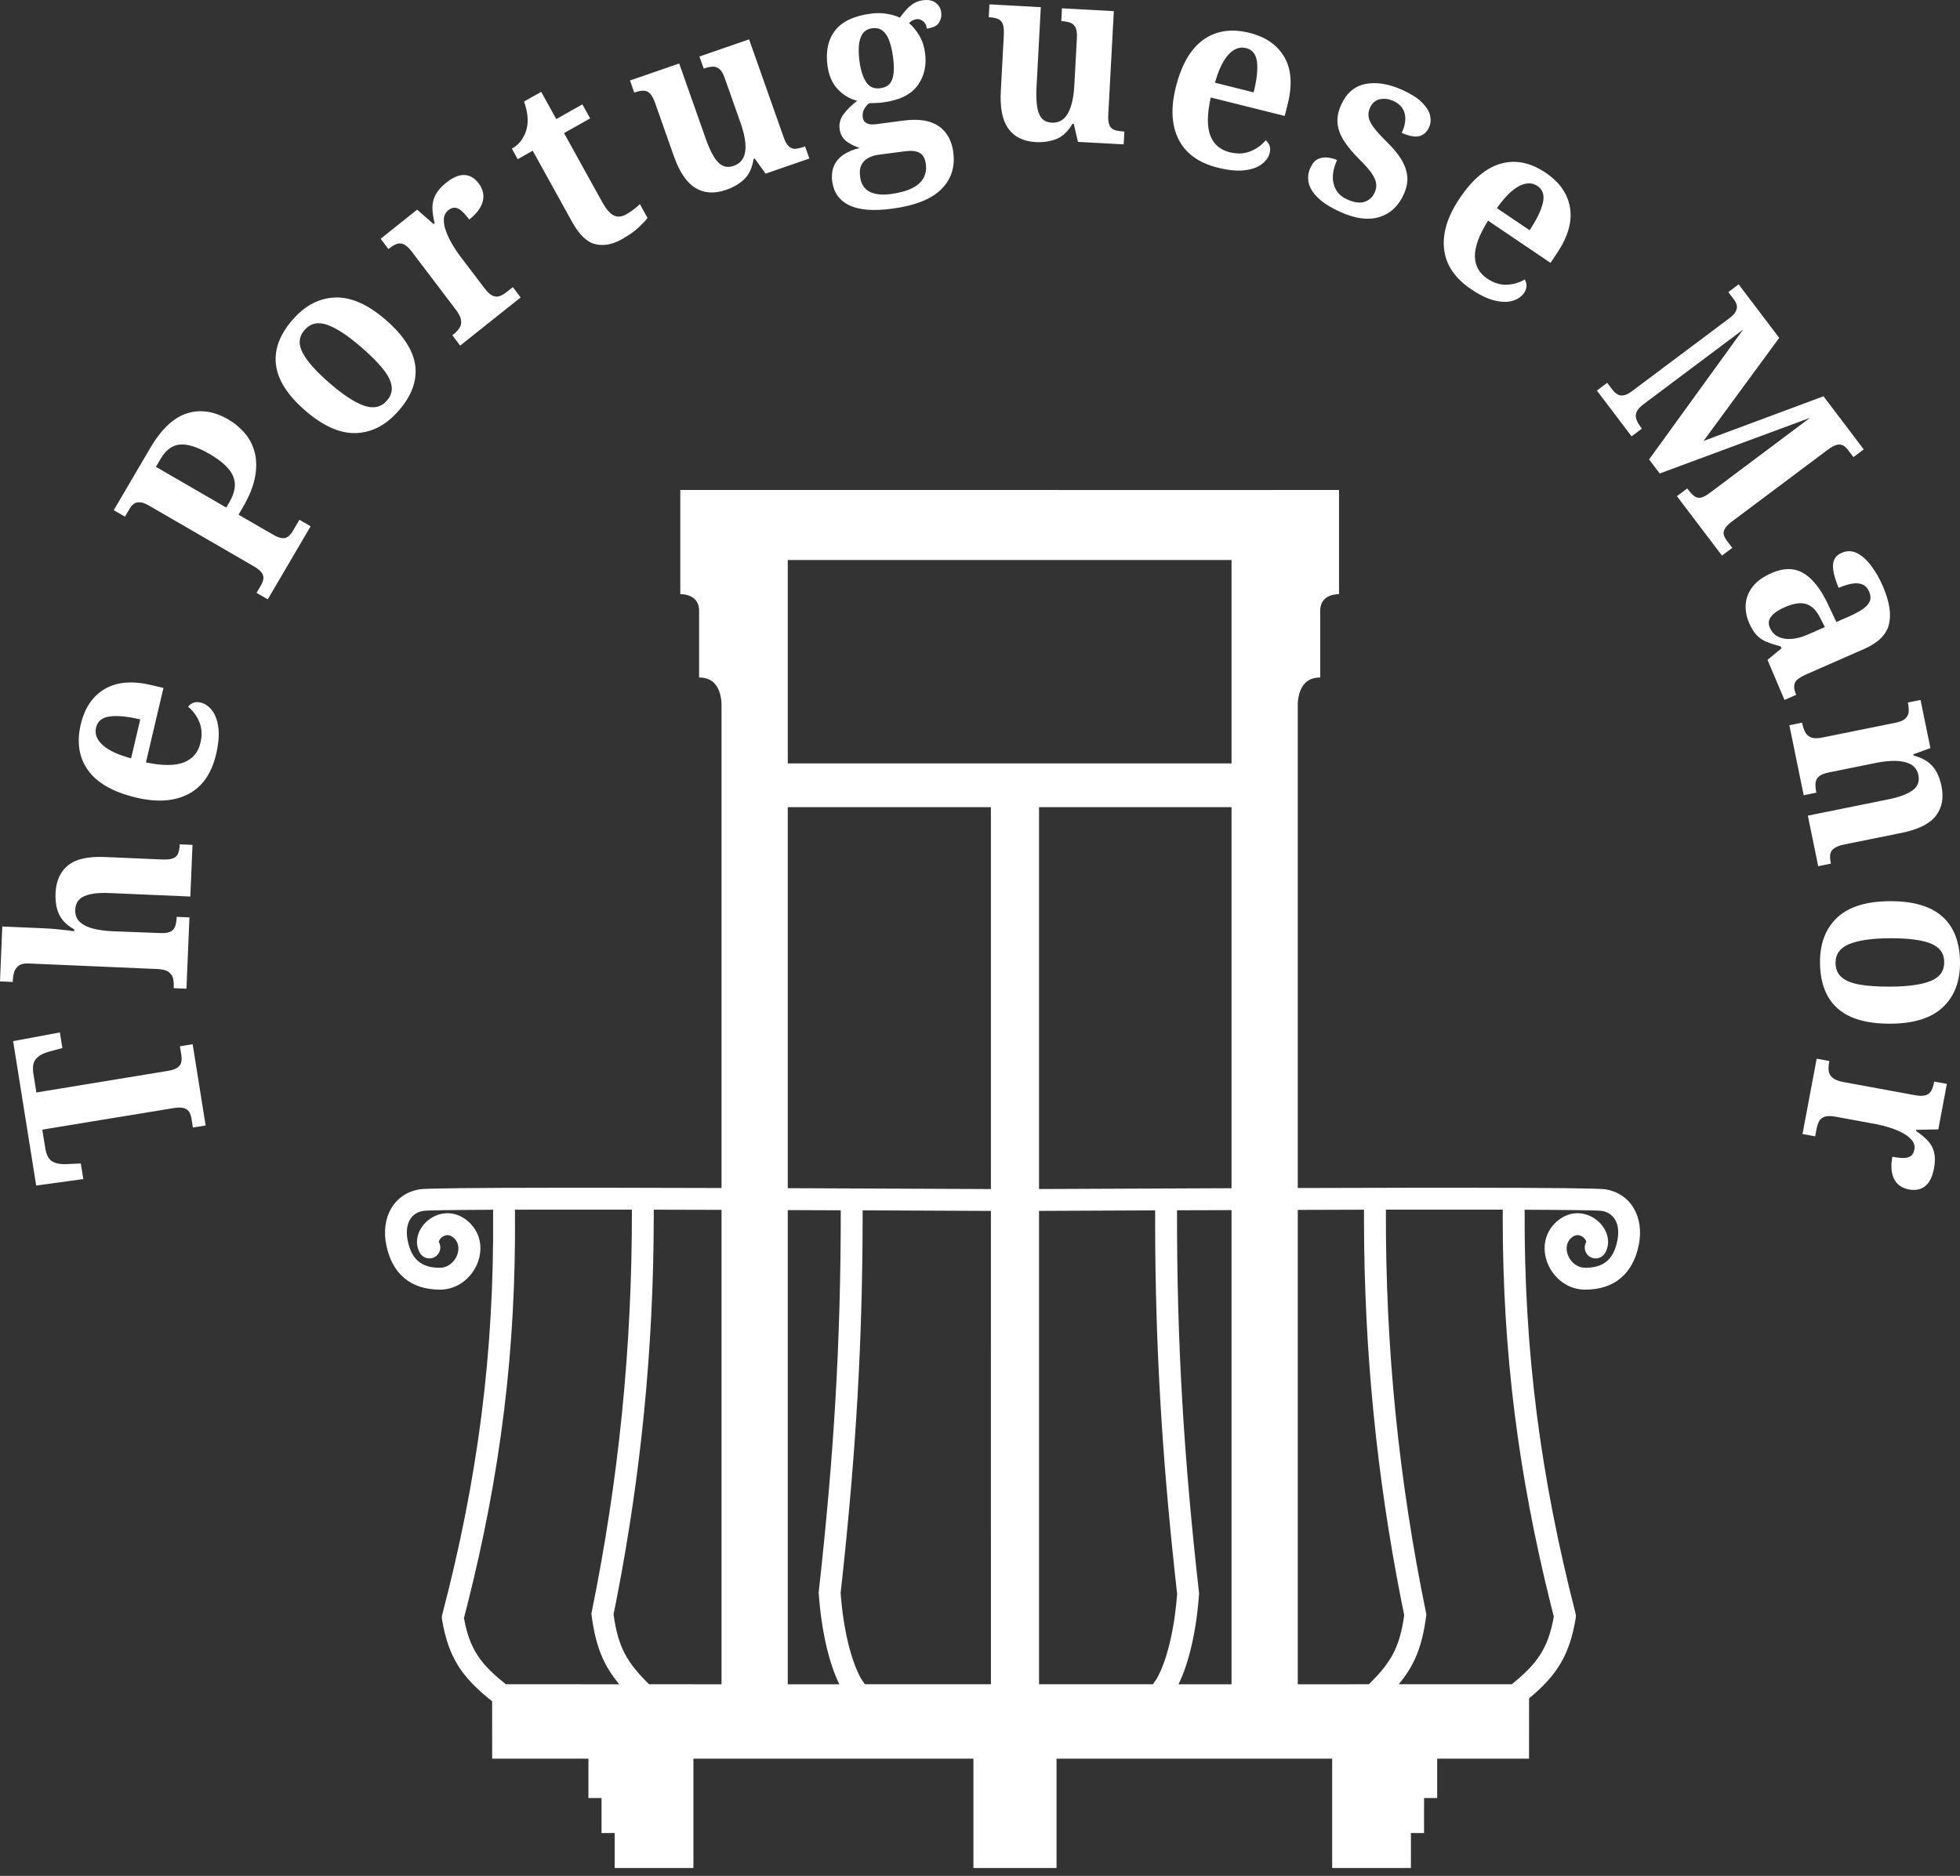 <?xml version="1.0" encoding="UTF-8"?>
<svg width="140px" height="134px" viewBox="0 0 140 134" version="1.1" xmlns="http://www.w3.org/2000/svg" xmlns:xlink="http://www.w3.org/1999/xlink">
    <rect x="0" y="0" width="140" height="134" fill="#333333" stroke="none"/>
    <title>Logo</title>
    <g id="Homepage" stroke="none" stroke-width="1" fill="none" fill-rule="evenodd">
        <g id="Large" transform="translate(-288, -81)">
            <g id="Logo" transform="translate(288, 81)">
                <path d="M56.27,120.625 L51.538,120.625 L51.538,50.195 C51.437,48.994 50.903,48.394 49.936,48.394 L49.936,43.621 C49.936,42.703 49.191,42.442 48.592,42.442 L48.592,35 L56.27,35 L87.967,35.003 L95.645,35 L95.645,42.442 C95.046,42.442 94.301,42.703 94.301,43.621 L94.301,48.394 C93.334,48.394 92.799,48.994 92.698,50.195 L92.698,120.625 L87.967,120.625 L87.967,57.656 L74.216,57.656 L74.217,122.188 L70.78,122.188 L70.779,57.656 L56.269,57.656 L56.27,120.625 Z M87.967,40.003 L56.269,40.003 L56.269,54.531 L87.967,54.531 L87.967,40.003 Z" id="Combined-Shape" fill="#FFFFFF" fill-rule="nonzero"></path>
                <line x1="72.186" y1="87.969" x2="72.186" y2="87.969" id="Line" stroke="#979797" stroke-linecap="square"></line>
                <line x1="72.186" y1="87.969" x2="72.186" y2="87.969" id="Line-2" stroke="#979797" stroke-linecap="square"></line>
                <line x1="72.186" y1="87.969" x2="72.186" y2="87.969" id="Line" stroke="#979797" stroke-linecap="square" transform="translate(72.186, 87.969) scale(-1, 1) translate(-72.186, -87.969)"></line>
                <line x1="72.186" y1="87.969" x2="72.186" y2="87.969" id="Line-2" stroke="#979797" stroke-linecap="square" transform="translate(72.186, 87.969) scale(-1, 1) translate(-72.186, -87.969)"></line>
                <path d="M43.419,84.844 C50.328,84.85 59.931,84.883 72.308,84.944 L72.323,84.944 C72.328,84.944 72.333,84.944 72.338,84.944 C84.715,84.883 94.318,84.85 101.228,84.844 L104.723,84.844 C110.93,84.849 114.208,84.885 114.648,84.953 C116.462,85.231 117.473,86.923 117.051,88.956 C116.627,91.002 115.299,92.123 113.227,92.123 C110.807,92.123 109.347,89.042 111.107,87.339 C111.951,86.523 113.063,86.468 113.923,87.06 C114.743,87.625 115.133,88.654 114.655,89.497 C114.443,89.873 113.966,90.005 113.591,89.792 C113.215,89.579 113.083,89.103 113.296,88.727 C113.322,88.681 113.251,88.495 113.037,88.347 C112.772,88.165 112.486,88.179 112.194,88.462 C111.486,89.147 112.156,90.561 113.227,90.561 C114.547,90.561 115.245,89.971 115.521,88.639 C115.77,87.438 115.289,86.632 114.411,86.497 C114.138,86.455 112.29,86.428 108.903,86.415 C108.853,96.52 110.04,105.511 112.54,115.249 C112.567,115.354 112.572,115.463 112.554,115.57 C112.116,118.243 111.199,119.675 109.219,121.319 L109.217,125.625 L102.655,125.625 L102.655,128.438 L101.718,128.437 L101.717,130.938 L100.78,130.937 L100.78,133.438 L95.155,133.438 L95.155,125.625 L75.467,125.625 L75.467,133.438 L69.53,133.438 L69.53,125.625 L49.53,125.625 L49.53,133.438 L43.905,133.438 L43.905,130.937 L42.967,130.938 L42.967,128.437 L42.03,128.438 L42.03,125.625 L35.155,125.625 L35.153,121.526 C33.003,119.827 32.028,118.411 31.572,115.675 C31.553,115.566 31.558,115.455 31.586,115.349 C34.124,105.636 35.309,96.682 35.221,86.569 C35.22,86.517 35.225,86.466 35.234,86.417 C32.171,86.431 30.494,86.457 30.235,86.497 C29.358,86.632 28.876,87.438 29.125,88.639 C29.401,89.971 30.1,90.561 31.42,90.561 C32.49,90.561 33.16,89.147 32.453,88.462 C32.16,88.179 31.874,88.165 31.609,88.347 C31.395,88.495 31.324,88.681 31.35,88.727 C31.563,89.103 31.431,89.579 31.056,89.792 C30.68,90.005 30.204,89.873 29.991,89.497 C29.513,88.654 29.904,87.625 30.723,87.06 C31.583,86.468 32.696,86.523 33.539,87.339 C35.299,89.042 33.84,92.123 31.42,92.123 C29.347,92.123 28.019,91.002 27.595,88.956 C27.174,86.923 28.184,85.231 29.998,84.953 C30.438,84.885 33.716,84.849 39.923,84.844 L43.419,84.844 Z M42.559,86.407 L39.802,86.407 C38.695,86.407 37.683,86.409 36.766,86.411 C36.778,86.457 36.783,86.506 36.783,86.556 C36.869,96.444 35.754,105.25 33.368,114.692 L33.141,115.579 L33.159,115.679 C33.556,117.801 34.331,118.889 36.135,120.311 L44.231,120.313 C43.109,118.959 42.546,117.612 42.258,115.394 L42.242,115.265 L42.268,115.137 C44.176,105.763 45.153,96.331 45.135,86.41 C44.667,86.409 44.212,86.408 43.768,86.408 L42.797,86.407 L42.559,86.407 Z M46.696,86.412 L46.697,86.948 C46.681,96.352 45.777,105.328 44.041,114.235 L43.825,115.318 L43.828,115.339 C44.149,117.665 44.791,118.767 46.358,120.309 L46.362,120.312 L59.952,120.313 C59.219,118.813 58.673,116.525 58.481,113.825 L58.476,113.754 L58.484,113.683 C59.557,104.066 60.06,95.859 60.054,86.455 C55.226,86.433 50.972,86.42 47.301,86.413 L46.696,86.412 Z M61.616,86.458 L61.616,87.251 C61.595,95.877 61.141,103.553 60.207,112.297 L60.04,113.819 L60.045,113.784 L60.053,113.9 C60.255,116.482 60.797,118.604 61.466,119.843 L61.5,119.904 L61.777,120.312 L71.717,120.312 L71.717,86.503 L71.355,86.502 C68.28,86.487 65.372,86.474 62.635,86.462 L61.616,86.458 Z M82.51,86.46 C79.625,86.472 76.547,86.486 73.279,86.502 L73.279,120.312 L82.351,120.312 L82.626,119.911 L82.66,119.85 C83.329,118.623 83.87,116.521 84.072,113.963 L84.08,113.85 L83.918,112.377 C82.985,103.709 82.53,96.1 82.509,87.549 L82.51,86.46 Z M97.429,86.413 L96.813,86.414 C93.132,86.422 88.883,86.435 84.074,86.454 C84.054,95.905 84.557,104.112 85.641,113.748 L85.649,113.82 L85.644,113.891 C85.452,116.561 84.909,118.825 84.179,120.314 L97.772,120.312 L97.968,120.119 C99.391,118.69 99.99,117.597 100.298,115.394 L100.301,115.376 L100.085,114.303 C98.348,105.473 97.444,96.574 97.428,87.25 L97.429,86.413 Z M104.844,86.407 L102.322,86.407 C102.166,86.407 102.009,86.407 101.85,86.407 L100.879,86.408 C100.27,86.408 99.642,86.409 98.993,86.41 C98.952,96.358 99.929,105.804 101.857,115.193 L101.884,115.321 L101.867,115.452 C101.58,117.642 101.021,118.977 99.91,120.312 L107.98,120.312 L108.069,120.242 C109.815,118.825 110.574,117.716 110.966,115.584 L110.985,115.476 L110.992,115.502 L110.756,114.567 C108.459,105.314 107.34,96.66 107.338,87.045 L107.341,86.41 C106.571,86.408 105.738,86.407 104.844,86.407 Z" id="Combined-Shape" fill="#FFFFFF"></path>
                <path d="M14.688,80.394 L13.78,80.543 L13.681,79.924 C13.653,79.747 13.601,79.589 13.525,79.45 C13.449,79.311 13.323,79.214 13.147,79.158 C12.971,79.102 12.72,79.101 12.394,79.155 L3.022,80.693 L3.231,82.003 C3.31,82.498 3.478,82.819 3.734,82.964 C3.99,83.11 4.314,83.175 4.705,83.159 L5.772,83.111 L5.95,84.226 L2.585,84.688 L0.938,74.371 L4.277,73.75 L4.455,74.865 L3.425,75.143 C3.049,75.253 2.762,75.421 2.565,75.647 C2.368,75.873 2.31,76.234 2.389,76.729 L2.598,78.039 L11.97,76.5 C12.296,76.447 12.534,76.366 12.683,76.256 C12.833,76.147 12.922,76.014 12.951,75.858 C12.98,75.702 12.98,75.536 12.952,75.359 L12.853,74.739 L13.761,74.59 L14.688,80.394 Z M13.318,70.625 L12.407,70.586 L12.409,70.532 C12.42,70.284 12.403,70.067 12.358,69.881 C12.313,69.696 12.205,69.543 12.035,69.423 C11.864,69.303 11.604,69.236 11.253,69.221 L2.037,68.823 C1.722,68.81 1.486,68.865 1.328,68.988 C1.171,69.112 1.065,69.264 1.011,69.446 C0.956,69.627 0.926,69.795 0.919,69.948 L0.911,70.144 L0,70.104 L0.165,66.183 L3.231,66.315 C3.5,66.327 3.788,66.348 4.097,66.379 C4.406,66.41 4.674,66.44 4.901,66.467 C5.128,66.495 5.259,66.515 5.293,66.529 L5.299,66.387 C4.933,66.181 4.653,65.953 4.459,65.702 C4.265,65.45 4.131,65.166 4.056,64.849 C3.982,64.532 3.952,64.184 3.968,63.805 C4.005,62.93 4.302,62.267 4.859,61.817 C5.417,61.367 6.291,61.168 7.482,61.219 L11.565,61.395 C11.915,61.41 12.18,61.383 12.358,61.314 C12.536,61.245 12.658,61.128 12.724,60.965 C12.789,60.802 12.827,60.596 12.837,60.348 L12.839,60.312 L13.75,60.352 L13.595,64.042 L7.795,63.792 C7.036,63.76 6.448,63.832 6.031,64.01 C5.614,64.187 5.396,64.512 5.376,64.986 C5.36,65.352 5.471,65.644 5.707,65.862 C5.944,66.08 6.268,66.239 6.679,66.339 C7.09,66.44 7.541,66.501 8.032,66.522 L11.432,66.651 C11.759,66.665 12.006,66.631 12.173,66.55 C12.34,66.468 12.454,66.339 12.514,66.164 C12.574,65.989 12.609,65.783 12.619,65.547 L12.621,65.493 L13.532,65.533 L13.318,70.625 Z M15.435,53.881 C15.111,55.26 14.448,56.208 13.447,56.727 C12.445,57.246 11.199,57.326 9.706,56.969 C8.088,56.581 6.951,55.935 6.296,55.032 C5.642,54.129 5.466,53.035 5.768,51.749 C6.046,50.567 6.618,49.723 7.484,49.214 C8.349,48.706 9.465,48.615 10.831,48.942 L11.675,49.144 L10.424,54.461 C11.603,54.707 12.506,54.706 13.134,54.459 C13.763,54.212 14.157,53.746 14.318,53.063 C14.449,52.507 14.421,52.008 14.234,51.565 C14.047,51.123 13.78,50.762 13.433,50.483 C13.538,50.349 13.666,50.255 13.818,50.199 C13.971,50.144 14.145,50.14 14.34,50.187 C14.638,50.258 14.904,50.441 15.138,50.736 C15.372,51.03 15.524,51.44 15.595,51.965 C15.665,52.489 15.612,53.128 15.435,53.881 Z M10.018,51.391 C9.134,51.179 8.415,51.107 7.859,51.176 C7.303,51.245 6.97,51.511 6.861,51.974 C6.755,52.426 6.915,52.843 7.34,53.227 C7.765,53.61 8.44,53.924 9.364,54.17 L10.018,51.391 Z M16.303,29.961 C16.765,30.229 17.164,30.563 17.501,30.963 C17.837,31.363 18.071,31.826 18.202,32.353 C18.333,32.88 18.335,33.469 18.208,34.12 C18.081,34.771 17.79,35.484 17.335,36.26 L17.039,36.765 L19.519,38.201 C19.786,38.356 20.007,38.436 20.183,38.442 C20.358,38.448 20.502,38.401 20.615,38.303 C20.728,38.204 20.827,38.083 20.91,37.94 L21.386,37.129 L22.188,37.593 L19.126,42.812 L18.325,42.349 L18.648,41.798 C18.732,41.655 18.786,41.509 18.812,41.359 C18.838,41.21 18.798,41.061 18.693,40.911 C18.588,40.762 18.392,40.604 18.104,40.437 L10.647,36.12 C10.37,35.959 10.142,35.878 9.964,35.878 C9.785,35.877 9.642,35.921 9.536,36.009 C9.429,36.098 9.336,36.208 9.258,36.341 L8.926,36.907 L8.125,36.443 L10.72,32.02 C11.51,30.673 12.381,29.844 13.334,29.534 C14.286,29.224 15.276,29.367 16.303,29.961 Z M12.867,31.755 C12.313,31.797 11.85,32.134 11.479,32.767 L11.138,33.348 L16.16,36.256 L16.376,35.889 C16.579,35.542 16.706,35.215 16.755,34.909 C16.804,34.602 16.772,34.31 16.659,34.033 C16.547,33.756 16.349,33.484 16.065,33.217 C15.781,32.951 15.408,32.683 14.946,32.416 C14.114,31.934 13.421,31.714 12.867,31.755 Z M27.552,22.848 C28.828,23.955 29.532,25.053 29.664,26.143 C29.795,27.232 29.384,28.314 28.429,29.39 C27.546,30.385 26.54,30.901 25.411,30.936 C24.282,30.971 23.079,30.435 21.803,29.328 C20.535,28.228 19.838,27.132 19.71,26.038 C19.583,24.945 19.992,23.865 20.939,22.798 C21.822,21.802 22.828,21.287 23.957,21.252 C25.086,21.216 26.284,21.748 27.552,22.848 Z M21.764,23.561 C21.346,24.033 21.295,24.574 21.611,25.186 C21.927,25.799 22.571,26.526 23.542,27.368 C24.504,28.202 25.321,28.738 25.993,28.975 C26.666,29.212 27.211,29.096 27.629,28.624 C27.913,28.304 28.027,27.956 27.973,27.578 C27.918,27.2 27.706,26.784 27.337,26.331 C26.968,25.877 26.46,25.369 25.813,24.808 C24.851,23.974 24.04,23.439 23.381,23.206 C22.721,22.972 22.182,23.09 21.764,23.561 Z M33.186,12.502 C33.574,12.526 33.907,12.722 34.186,13.09 C34.5,13.504 34.599,13.936 34.482,14.385 C34.365,14.833 34.044,15.267 33.52,15.684 C33.32,15.42 33.139,15.216 32.978,15.072 C32.817,14.928 32.659,14.851 32.502,14.839 C32.346,14.828 32.185,14.888 32.019,15.02 C31.817,15.181 31.712,15.397 31.704,15.668 C31.695,15.94 31.749,16.229 31.865,16.538 C31.981,16.846 32.127,17.15 32.302,17.449 C32.477,17.748 32.647,18.006 32.811,18.223 L34.614,20.598 C34.821,20.871 35.014,21.047 35.191,21.125 C35.368,21.203 35.54,21.21 35.705,21.146 C35.871,21.082 36.041,20.981 36.216,20.841 L36.63,20.511 L37.188,21.247 L32.869,24.688 L32.311,23.952 L32.352,23.919 C32.555,23.758 32.709,23.597 32.816,23.436 C32.923,23.276 32.962,23.089 32.934,22.877 C32.906,22.665 32.781,22.413 32.56,22.121 L29.427,17.993 C29.212,17.71 29.016,17.53 28.839,17.452 C28.662,17.374 28.488,17.368 28.318,17.436 C28.148,17.503 27.971,17.61 27.787,17.757 L27.745,17.79 L27.188,17.055 L29.795,14.977 L30.977,16.009 L31.046,15.954 C30.946,15.55 30.893,15.184 30.887,14.855 C30.882,14.527 30.955,14.215 31.107,13.92 C31.26,13.625 31.511,13.338 31.86,13.06 C32.357,12.664 32.799,12.478 33.186,12.502 Z M38.659,6.562 L39.734,8.506 L41.599,7.456 L42.154,8.459 L40.289,9.508 L43.021,14.445 C43.287,14.925 43.554,15.237 43.824,15.38 C44.093,15.523 44.398,15.498 44.74,15.306 C44.937,15.195 45.114,15.079 45.27,14.956 C45.427,14.834 45.571,14.708 45.704,14.579 L46.25,15.566 C46.135,15.727 45.926,15.951 45.623,16.238 C45.32,16.525 44.914,16.811 44.407,17.096 C43.743,17.469 43.114,17.584 42.518,17.44 C41.922,17.296 41.369,16.764 40.861,15.845 L38.051,10.767 L36.979,11.371 L36.562,10.618 C36.884,10.438 37.128,10.211 37.297,9.938 C37.465,9.666 37.576,9.405 37.628,9.156 C37.687,8.918 37.703,8.641 37.679,8.326 C37.654,8.011 37.571,7.654 37.431,7.253 L38.659,6.562 Z M53.507,2.812 L55.978,9.812 C56.091,10.134 56.219,10.354 56.362,10.473 C56.504,10.591 56.663,10.642 56.84,10.625 C57.016,10.608 57.199,10.566 57.39,10.5 L57.507,10.46 L57.812,11.324 L54.685,12.403 L53.91,11.328 L53.826,11.357 C53.726,12.001 53.501,12.486 53.151,12.812 C52.801,13.138 52.373,13.388 51.869,13.562 C51.028,13.852 50.295,13.807 49.671,13.425 C49.046,13.044 48.534,12.288 48.135,11.158 L46.809,7.4 C46.695,7.078 46.576,6.846 46.45,6.703 C46.324,6.56 46.172,6.485 45.993,6.478 C45.815,6.471 45.602,6.511 45.356,6.596 L45.305,6.613 L45,5.749 L48.514,4.536 L50.409,9.906 C50.585,10.405 50.768,10.818 50.959,11.143 C51.149,11.469 51.361,11.695 51.594,11.82 C51.826,11.945 52.094,11.955 52.397,11.85 C52.733,11.734 52.967,11.535 53.1,11.253 C53.234,10.971 53.279,10.619 53.238,10.199 C53.196,9.778 53.085,9.312 52.905,8.802 L51.773,5.593 C51.656,5.261 51.523,5.036 51.375,4.919 C51.227,4.803 51.064,4.75 50.885,4.762 C50.707,4.774 50.512,4.816 50.299,4.89 L50.265,4.901 L49.96,4.037 L53.507,2.812 Z M63.692,14.912 C62.381,15.085 61.373,15.003 60.667,14.665 C59.96,14.328 59.554,13.765 59.447,12.978 C59.39,12.555 59.43,12.182 59.568,11.859 C59.706,11.536 59.934,11.267 60.25,11.052 C60.567,10.837 60.954,10.675 61.412,10.567 C61.097,10.477 60.792,10.329 60.497,10.122 C60.202,9.916 60.028,9.613 59.974,9.214 C59.922,8.826 60.019,8.469 60.266,8.144 C60.513,7.818 60.834,7.504 61.229,7.201 C60.702,7.067 60.24,6.793 59.845,6.379 C59.449,5.965 59.204,5.405 59.108,4.7 C58.968,3.666 59.149,2.826 59.649,2.18 C60.15,1.535 61.002,1.132 62.205,0.974 C62.61,0.921 62.989,0.924 63.343,0.985 C63.697,1.046 64.009,1.137 64.28,1.257 C64.443,1.032 64.604,0.834 64.763,0.664 C64.922,0.493 65.094,0.351 65.278,0.237 C65.463,0.123 65.68,0.05 65.93,0.017 C66.312,-0.033 66.614,0.028 66.838,0.202 C67.061,0.376 67.191,0.598 67.228,0.868 C67.264,1.139 67.213,1.388 67.074,1.615 C66.935,1.843 66.646,1.985 66.205,2.043 C66.171,1.797 66.077,1.618 65.923,1.507 C65.769,1.395 65.62,1.349 65.477,1.368 C65.37,1.382 65.265,1.417 65.164,1.472 C65.062,1.527 64.985,1.588 64.934,1.655 C65.193,1.872 65.433,2.16 65.651,2.52 C65.869,2.88 66.01,3.295 66.074,3.765 C66.197,4.669 66.02,5.449 65.545,6.103 C65.07,6.758 64.243,7.163 63.064,7.318 C62.944,7.334 62.779,7.347 62.569,7.356 C62.358,7.366 62.198,7.372 62.089,7.375 C61.956,7.464 61.838,7.599 61.735,7.78 C61.632,7.961 61.596,8.163 61.626,8.386 C61.653,8.586 61.748,8.726 61.91,8.806 C62.073,8.887 62.279,8.91 62.529,8.877 L64.494,8.618 C65.245,8.52 65.87,8.545 66.369,8.694 C66.868,8.844 67.261,9.106 67.548,9.481 C67.835,9.856 68.015,10.313 68.089,10.854 C68.233,11.923 67.948,12.812 67.231,13.522 C66.515,14.233 65.335,14.696 63.692,14.912 Z M63.586,13.868 C64.23,13.783 64.747,13.643 65.139,13.448 C65.531,13.253 65.807,13.008 65.967,12.711 C66.127,12.415 66.181,12.079 66.13,11.703 C66.078,11.316 65.93,11.054 65.688,10.919 C65.445,10.783 65.097,10.745 64.645,10.805 L62.715,11.059 C62.501,11.087 62.283,11.155 62.061,11.262 C61.839,11.369 61.667,11.532 61.545,11.751 C61.423,11.971 61.388,12.274 61.441,12.662 C61.484,12.979 61.595,13.236 61.773,13.434 C61.951,13.632 62.197,13.767 62.51,13.839 C62.823,13.912 63.182,13.921 63.586,13.868 Z M62.872,6.303 C63.193,6.261 63.426,6.146 63.571,5.96 C63.715,5.773 63.802,5.52 63.831,5.199 C63.861,4.878 63.846,4.501 63.787,4.066 C63.727,3.619 63.638,3.236 63.522,2.917 C63.406,2.597 63.25,2.358 63.052,2.199 C62.855,2.039 62.602,1.98 62.292,2.021 C61.994,2.06 61.772,2.185 61.624,2.396 C61.477,2.606 61.387,2.881 61.354,3.22 C61.321,3.56 61.335,3.952 61.395,4.399 C61.48,5.022 61.637,5.509 61.866,5.861 C62.096,6.214 62.431,6.361 62.872,6.303 Z M73.985,10.149 C73.107,10.102 72.455,9.783 72.029,9.194 C71.602,8.605 71.421,7.711 71.486,6.512 L71.7,2.526 C71.718,2.185 71.697,1.924 71.636,1.744 C71.576,1.564 71.465,1.437 71.305,1.364 C71.144,1.29 70.935,1.246 70.678,1.232 L70.625,1.23 L70.674,0.312 L74.344,0.511 L74.038,6.208 C74.01,6.737 74.021,7.188 74.071,7.563 C74.121,7.937 74.229,8.226 74.394,8.429 C74.56,8.633 74.8,8.743 75.116,8.76 C75.467,8.779 75.757,8.683 75.986,8.471 C76.214,8.26 76.39,7.951 76.511,7.545 C76.633,7.138 76.708,6.665 76.737,6.124 L76.92,2.72 C76.939,2.368 76.903,2.109 76.812,1.945 C76.721,1.781 76.592,1.671 76.425,1.615 C76.257,1.558 76.063,1.524 75.84,1.512 L75.805,1.51 L75.854,0.593 L79.559,0.794 L79.161,8.219 C79.142,8.56 79.176,8.812 79.261,8.976 C79.346,9.14 79.472,9.247 79.64,9.297 C79.807,9.347 79.991,9.378 80.19,9.389 L80.312,9.395 L80.263,10.312 L76.997,10.135 L76.697,8.846 L76.609,8.841 C76.273,9.401 75.884,9.766 75.44,9.936 C74.997,10.107 74.512,10.178 73.985,10.149 Z M86.995,11.979 C85.625,11.638 84.688,10.963 84.184,9.956 C83.679,8.949 83.615,7.702 83.99,6.215 C84.397,4.603 85.055,3.475 85.964,2.832 C86.873,2.189 87.966,2.027 89.243,2.346 C90.418,2.638 91.252,3.22 91.748,4.092 C92.244,4.963 92.32,6.079 91.977,7.44 L91.764,8.281 L86.481,6.964 C86.221,8.139 86.21,9.042 86.448,9.673 C86.687,10.304 87.146,10.704 87.825,10.873 C88.377,11.011 88.875,10.989 89.319,10.808 C89.762,10.626 90.125,10.364 90.407,10.021 C90.539,10.127 90.632,10.257 90.685,10.41 C90.738,10.563 90.74,10.737 90.691,10.931 C90.616,11.228 90.43,11.492 90.134,11.722 C89.837,11.952 89.427,12.099 88.903,12.163 C88.379,12.227 87.743,12.166 86.995,11.979 Z M89.546,6.597 C89.769,5.717 89.849,4.998 89.788,4.442 C89.726,3.886 89.465,3.55 89.005,3.435 C88.556,3.323 88.138,3.477 87.75,3.898 C87.363,4.318 87.041,4.988 86.784,5.909 L89.546,6.597 Z M95.788,15.161 C95.072,14.842 94.529,14.504 94.157,14.146 C93.786,13.789 93.559,13.429 93.479,13.067 C93.398,12.706 93.436,12.349 93.594,11.998 C93.743,11.668 93.929,11.454 94.152,11.356 C94.376,11.258 94.609,11.225 94.851,11.256 C95.094,11.288 95.311,11.346 95.503,11.432 C95.211,12.081 95.132,12.656 95.266,13.156 C95.4,13.657 95.718,14.019 96.22,14.243 C96.733,14.472 97.153,14.529 97.481,14.413 C97.808,14.297 98.044,14.08 98.188,13.761 C98.293,13.527 98.328,13.3 98.292,13.079 C98.257,12.859 98.143,12.613 97.95,12.342 C97.758,12.071 97.471,11.748 97.088,11.373 C96.628,10.912 96.268,10.48 96.007,10.076 C95.746,9.672 95.591,9.262 95.542,8.844 C95.493,8.426 95.579,7.972 95.799,7.483 C96.172,6.653 96.747,6.159 97.523,6.001 C98.3,5.843 99.174,5.981 100.146,6.414 C100.765,6.691 101.235,6.987 101.555,7.302 C101.875,7.617 102.071,7.929 102.145,8.236 C102.218,8.543 102.197,8.825 102.082,9.08 C101.924,9.431 101.69,9.646 101.379,9.724 C101.068,9.803 100.651,9.725 100.127,9.491 C100.367,8.959 100.435,8.495 100.331,8.097 C100.228,7.7 99.957,7.403 99.52,7.208 C99.188,7.06 98.866,7.022 98.552,7.092 C98.238,7.163 98.007,7.363 97.859,7.693 C97.753,7.927 97.721,8.155 97.762,8.378 C97.803,8.601 97.93,8.852 98.144,9.133 C98.357,9.413 98.678,9.764 99.104,10.184 C99.497,10.564 99.818,10.95 100.065,11.341 C100.312,11.733 100.461,12.135 100.513,12.547 C100.565,12.96 100.485,13.4 100.275,13.868 C99.892,14.719 99.31,15.264 98.529,15.504 C97.748,15.743 96.834,15.629 95.788,15.161 Z M105.084,20.662 C103.927,19.881 103.282,18.93 103.151,17.812 C103.02,16.693 103.378,15.496 104.225,14.221 C105.144,12.837 106.133,11.995 107.192,11.694 C108.251,11.393 109.321,11.608 110.401,12.337 C111.393,13.007 111.974,13.836 112.142,14.824 C112.311,15.811 112.008,16.889 111.232,18.057 L110.753,18.778 L106.288,15.762 C105.652,16.783 105.34,17.63 105.35,18.305 C105.36,18.98 105.652,19.511 106.226,19.898 C106.693,20.214 107.163,20.36 107.635,20.338 C108.108,20.316 108.533,20.191 108.91,19.963 C108.997,20.107 109.04,20.26 109.038,20.422 C109.036,20.584 108.98,20.749 108.869,20.916 C108.699,21.171 108.438,21.357 108.086,21.474 C107.733,21.591 107.303,21.592 106.795,21.476 C106.287,21.361 105.717,21.089 105.084,20.662 Z M109.258,16.446 C109.759,15.691 110.075,15.04 110.204,14.495 C110.334,13.95 110.204,13.547 109.815,13.284 C109.435,13.028 108.995,13.032 108.494,13.298 C107.994,13.564 107.47,14.088 106.923,14.87 L109.258,16.446 Z M137.182,50 L137.886,53.437 L136.668,53.882 L136.686,53.969 C137.122,54.086 137.469,54.245 137.728,54.445 C137.987,54.646 138.191,54.888 138.34,55.171 C138.489,55.454 138.601,55.781 138.677,56.151 C138.85,56.996 138.716,57.704 138.276,58.275 C137.835,58.847 137.022,59.252 135.835,59.493 L131.77,60.316 C131.421,60.386 131.167,60.48 131.01,60.596 C130.852,60.712 130.76,60.855 130.733,61.023 C130.707,61.191 130.719,61.396 130.769,61.639 L130.779,61.691 L129.872,61.875 L129.133,58.264 L134.909,57.095 C135.665,56.942 136.23,56.731 136.605,56.462 C136.981,56.193 137.121,55.828 137.026,55.365 C136.953,55.006 136.767,54.748 136.468,54.592 C136.17,54.435 135.805,54.355 135.374,54.352 C134.944,54.349 134.484,54.397 133.996,54.496 L130.628,55.178 C130.302,55.244 130.068,55.339 129.924,55.465 C129.78,55.59 129.699,55.745 129.682,55.93 C129.666,56.114 129.681,56.322 129.728,56.553 L129.742,56.622 L128.835,56.806 L127.812,51.807 L128.72,51.623 L128.73,51.675 C128.783,51.93 128.857,52.144 128.953,52.317 C129.049,52.49 129.192,52.612 129.382,52.682 C129.572,52.752 129.841,52.752 130.19,52.681 L135.39,51.628 C135.715,51.563 135.95,51.464 136.092,51.333 C136.235,51.201 136.315,51.046 136.333,50.868 C136.351,50.69 136.336,50.479 136.286,50.236 L136.275,50.184 L137.182,50 Z M132.648,39.514 C133.004,39.694 133.343,39.998 133.665,40.426 C133.987,40.854 134.27,41.357 134.516,41.935 C134.969,43.004 135.104,43.898 134.921,44.62 C134.737,45.341 134.147,45.92 133.15,46.358 L129.032,48.166 C128.732,48.298 128.513,48.427 128.375,48.552 C128.238,48.677 128.164,48.826 128.155,48.998 C128.145,49.17 128.187,49.366 128.279,49.584 L128.3,49.633 L127.464,50 L126.249,47.137 L127.252,46.309 L127.196,46.178 C126.809,46.076 126.478,45.969 126.201,45.858 C125.925,45.746 125.684,45.584 125.479,45.37 C125.274,45.156 125.09,44.858 124.928,44.476 C124.738,44.029 124.661,43.585 124.696,43.142 C124.73,42.7 124.896,42.288 125.191,41.906 C125.487,41.524 125.935,41.201 126.536,40.937 C127.404,40.556 128.165,40.558 128.819,40.943 C129.472,41.329 130.061,42.08 130.585,43.195 L131.168,44.433 L132.069,44.038 C132.444,43.873 132.761,43.705 133.019,43.533 C133.277,43.362 133.452,43.175 133.544,42.973 C133.636,42.771 133.625,42.533 133.509,42.261 C133.402,42.01 133.244,41.84 133.035,41.751 C132.825,41.662 132.575,41.642 132.285,41.692 C131.994,41.742 131.678,41.842 131.334,41.993 C131.047,41.317 130.913,40.774 130.93,40.366 C130.947,39.957 131.149,39.668 131.535,39.498 C131.921,39.329 132.292,39.334 132.648,39.514 Z M128.528,43.09 C128.223,43.107 127.878,43.2 127.492,43.37 C127.181,43.506 126.931,43.652 126.742,43.806 C126.553,43.96 126.431,44.121 126.374,44.288 C126.318,44.455 126.332,44.636 126.415,44.833 C126.54,45.127 126.736,45.342 127.003,45.477 C127.27,45.612 127.586,45.667 127.951,45.642 C128.316,45.618 128.708,45.514 129.126,45.33 L130.348,44.794 L130.015,44.144 C129.827,43.761 129.608,43.485 129.359,43.317 C129.109,43.148 128.832,43.072 128.528,43.09 Z M124.19,20.312 L127.086,24.134 L121.683,31.498 L130.25,28.308 L133.125,32.101 L132.387,32.653 L131.981,32.117 C131.889,31.995 131.782,31.898 131.661,31.827 C131.54,31.755 131.393,31.737 131.219,31.771 C131.045,31.806 130.83,31.919 130.575,32.11 L123.71,37.253 C123.464,37.437 123.296,37.607 123.207,37.763 C123.117,37.918 123.092,38.066 123.131,38.206 C123.171,38.346 123.244,38.486 123.351,38.627 L123.735,39.135 L122.998,39.688 L119.781,35.443 L120.518,34.891 L120.625,35.032 C120.768,35.22 120.908,35.361 121.047,35.456 C121.186,35.551 121.338,35.581 121.504,35.545 C121.669,35.51 121.87,35.403 122.107,35.226 L129.284,29.849 L118.552,33.822 L117.793,32.82 L124.506,23.546 L117.4,28.87 C117.135,29.068 116.967,29.257 116.895,29.436 C116.823,29.615 116.821,29.793 116.889,29.971 C116.957,30.149 117.066,30.336 117.216,30.534 L117.28,30.618 L116.542,31.171 L114.062,27.899 L114.8,27.347 L115.163,27.826 C115.27,27.967 115.388,28.078 115.516,28.159 C115.644,28.24 115.794,28.267 115.967,28.241 C116.14,28.215 116.345,28.113 116.581,27.936 L123.517,22.74 C123.763,22.556 123.922,22.385 123.995,22.227 C124.068,22.069 124.087,21.922 124.051,21.787 C124.015,21.652 123.947,21.518 123.848,21.387 L123.452,20.865 L124.19,20.312 Z M130,68.742 C129.993,67.398 130.398,66.336 131.217,65.557 C132.036,64.779 133.291,64.385 134.985,64.375 C136.666,64.366 137.921,64.734 138.747,65.479 C139.574,66.225 139.992,67.318 140,68.758 C140.007,70.102 139.602,71.164 138.783,71.943 C137.964,72.721 136.714,73.115 135.033,73.125 C133.34,73.134 132.08,72.769 131.253,72.03 C130.426,71.29 130.008,70.194 130,68.742 Z M131.11,68.79 C131.112,69.222 131.26,69.563 131.553,69.813 C131.847,70.064 132.283,70.239 132.862,70.337 C133.441,70.436 134.16,70.483 135.018,70.478 C136.294,70.471 137.257,70.337 137.905,70.075 C138.554,69.813 138.876,69.365 138.873,68.728 C138.869,68.092 138.545,67.647 137.899,67.393 C137.254,67.138 136.287,67.014 134.999,67.022 C133.723,67.029 132.755,67.166 132.095,67.434 C131.434,67.702 131.106,68.154 131.11,68.79 Z M129.763,75.625 L130.667,75.791 L130.657,75.843 C130.609,76.095 130.598,76.315 130.622,76.504 C130.647,76.692 130.739,76.854 130.899,76.99 C131.06,77.126 131.319,77.228 131.679,77.294 L136.754,78.228 C137.101,78.292 137.368,78.294 137.553,78.233 C137.738,78.172 137.873,78.061 137.958,77.898 C138.042,77.736 138.106,77.54 138.149,77.311 L138.159,77.26 L139.062,77.426 L138.451,80.675 L136.881,80.706 L136.864,80.792 C137.205,81.02 137.485,81.253 137.704,81.489 C137.924,81.725 138.072,82.001 138.151,82.318 C138.229,82.634 138.227,83.01 138.145,83.446 C138.029,84.065 137.816,84.494 137.507,84.733 C137.198,84.973 136.818,85.051 136.366,84.968 C135.856,84.874 135.498,84.624 135.293,84.219 C135.088,83.814 135.046,83.284 135.169,82.631 C135.494,82.691 135.764,82.72 135.98,82.718 C136.196,82.717 136.367,82.668 136.493,82.573 C136.619,82.477 136.701,82.326 136.74,82.12 C136.788,81.868 136.726,81.64 136.554,81.437 C136.383,81.233 136.152,81.058 135.862,80.909 C135.572,80.761 135.263,80.636 134.935,80.534 C134.606,80.432 134.309,80.357 134.042,80.308 L131.122,79.77 C130.786,79.708 130.526,79.708 130.34,79.768 C130.155,79.829 130.021,79.938 129.937,80.094 C129.854,80.251 129.792,80.438 129.751,80.656 L129.654,81.171 L128.75,81.005 L129.763,75.625 Z" id="Combined-Shape" fill="#FFFFFF" fill-rule="nonzero"></path>
            </g>
        </g>
    </g>
</svg>
